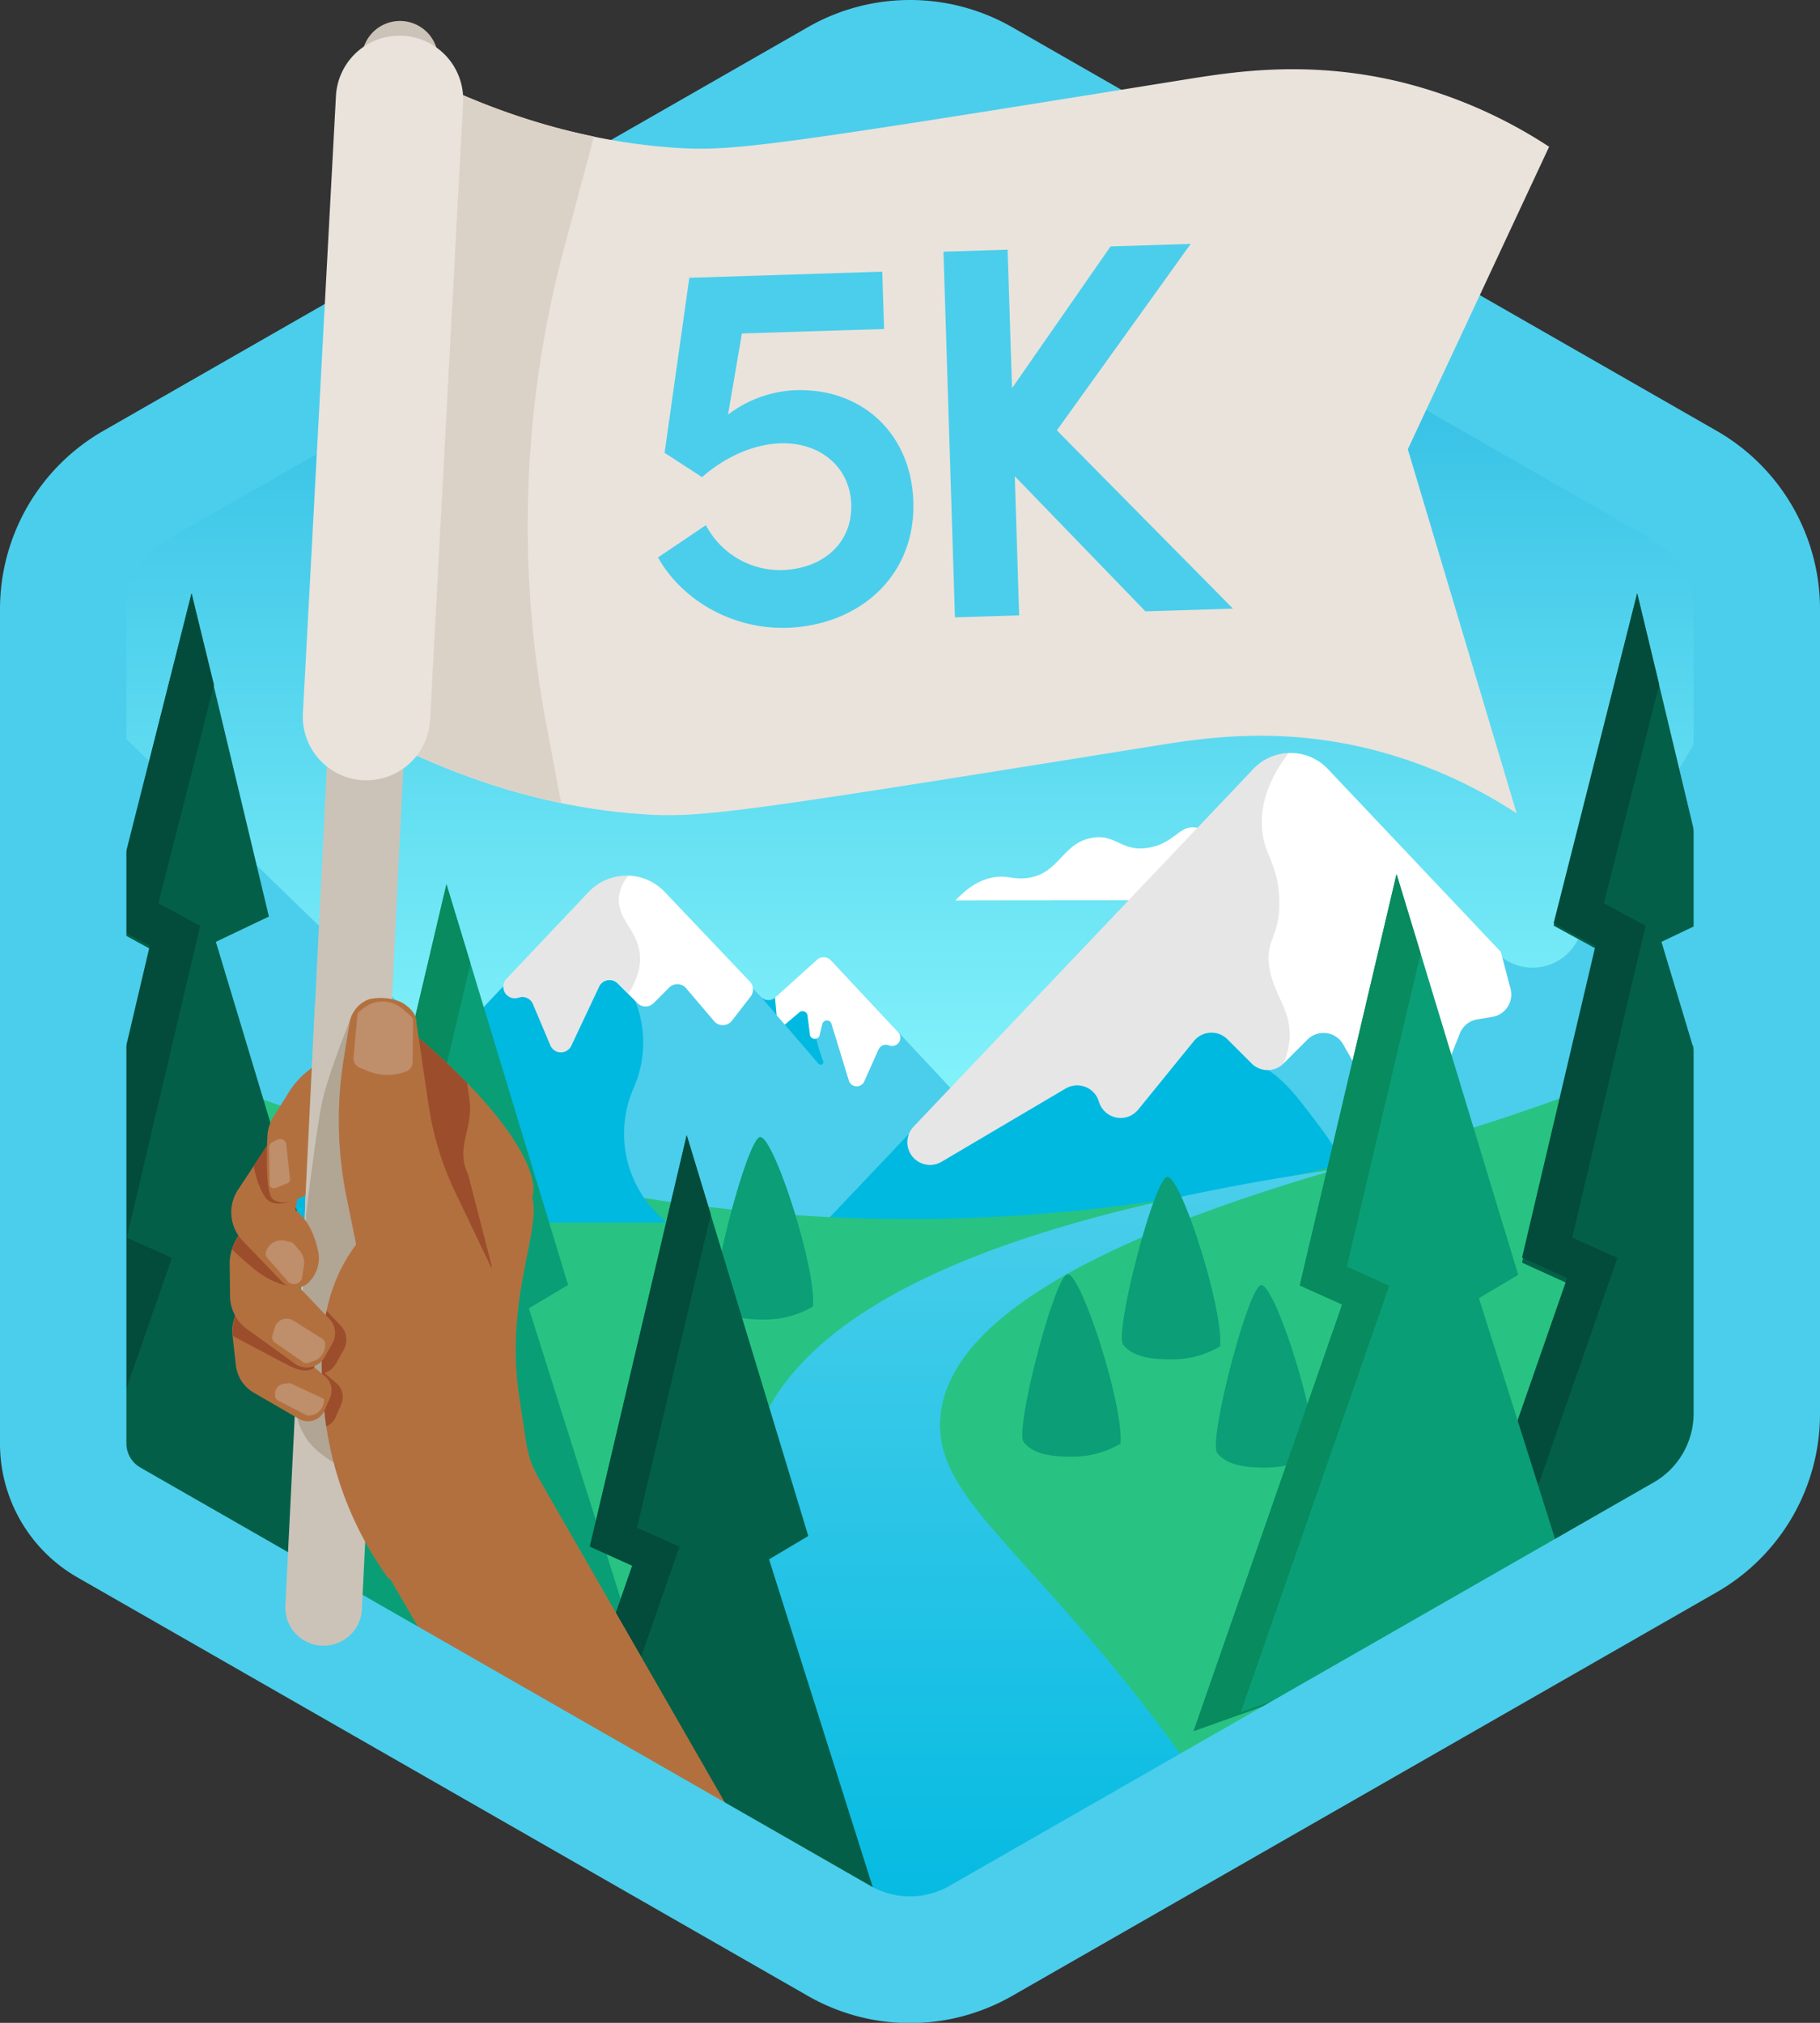 <svg xmlns="http://www.w3.org/2000/svg" xmlns:xlink="http://www.w3.org/1999/xlink" viewBox="0 0 360 400"><rect x="0" y="0" width="360" height="400" fill="#333333" stroke="none"/><defs><style>.cls-1{fill:url(#linear-gradient);}.cls-2{fill:#4bceeb;}.cls-3{fill:#00b9e1;}.cls-4{fill:#28c382;}.cls-5{fill:url(#linear-gradient-2);}.cls-6{fill:#0c9e77;fill-rule:evenodd;}.cls-7{fill:#fff;}.cls-8{fill:#010000;opacity:0.1;}.cls-9{fill:#035f48;}.cls-10{fill:#0a9e76;}.cls-11{fill:#034b3a;}.cls-12{fill:#088b5e;}.cls-13{fill:#b3703f;}.cls-14{fill:#e9e3dc;}.cls-15{fill:#cbc3b8;}.cls-16{fill:#dbd2c7;}.cls-17{fill:#b1a594;}.cls-18{fill:#9c4e2c;}.cls-19{fill:none;stroke:#cbc3b8;stroke-linecap:round;stroke-miterlimit:10;stroke-width:12.46px;}.cls-20{fill:#bf8e6b;}</style><linearGradient id="linear-gradient" x1="178.83" y1="387.43" x2="178.83" y2="12.57" gradientUnits="userSpaceOnUse"><stop offset="0.38" stop-color="#93fdff"/><stop offset="1" stop-color="#13aadc"/></linearGradient><linearGradient id="linear-gradient-2" x1="201.15" y1="387.43" x2="201.15" y2="231.1" gradientUnits="userSpaceOnUse"><stop offset="0" stop-color="#00b9e1"/><stop offset="1" stop-color="#4bceeb"/></linearGradient></defs><g id="Layer_2" data-name="Layer 2"><g id="Swatches"><path class="cls-1" d="M343.83,289.49V116.28a20,20,0,0,0-10-17.32l-145-83.71a20,20,0,0,0-20,0L23.83,99a20,20,0,0,0-10,17.32V289.49a10,10,0,0,0,5,8.66l150,86.6a20,20,0,0,0,20,0l150-86.6A10,10,0,0,0,343.83,289.49Z"/><path class="cls-2" d="M160,379.65l8.83,5.1a20,20,0,0,0,20,0l150-86.6a10,10,0,0,0,5-8.66V133.63a10.16,10.16,0,0,0-2.43,2.81l-29.65,50a10,10,0,0,1-15.87,1.78l-33.62-35.55a10,10,0,0,0-14.51,0L160,245.05Z"/><path class="cls-2" d="M212.37,241.17l-47.94-51.24a2,2,0,0,0-2.8-.13l-8.29,7.46a2,2,0,0,1-2.79-.11l-19.3-20.31a10,10,0,0,0-14.51,0L95,199.87a10,10,0,0,1-14.23.31L15.38,136.84a10.94,10.94,0,0,0-1.55-1.24V289.49a10,10,0,0,0,5,8.66l88.31,51H212.37Z"/><path class="cls-3" d="M238.5,274.66s0-18.59,19.14-25.34,7.89-20.84,0-31-9.57-5.64-15.76-15.21c-4.56-7,4.88-37.47,10.2-53.13a10,10,0,0,0-4.33,2.68L160,245.05v29.61Z"/><path class="cls-4" d="M180,241.07c-69.25,0-130.28-22.6-166.17-39.46v87.88a10,10,0,0,0,5,8.66l150,86.6a20,20,0,0,0,20,0l150-86.6a10,10,0,0,0,5-8.66V202.7C307.65,219.43,247.77,241.07,180,241.07Z"/><path class="cls-5" d="M231,343.45c-27.73-37.42-46.22-47.15-45-63.07,1-13.36,15.81-31.11,78.84-49.28-85.76,12.53-110.52,35.4-116,55.19-4.15,15,3.14,26.87-1.68,52.09a108.9,108.9,0,0,1-9.67,28.27l31.36,18.1a20,20,0,0,0,20,0l50.73-29.29Q235.58,349.58,231,343.45Z"/><path id="Shape_12_copy_27" data-name="Shape 12 copy 27" class="cls-6" d="M73.07,270.39A18.51,18.51,0,0,1,64.14,273c-5.19.09-8.39-.63-10.21-2.88s6-32.42,8.61-33.18S73.84,263,73.07,270.39Z"/><path id="Shape_12_copy_27-2" data-name="Shape 12 copy 27" class="cls-6" d="M29.15,300a18.39,18.39,0,0,1-8.94,2.55c-5.18.1-8.38-.63-10.21-2.87s6-32.42,8.62-33.18S29.91,292.59,29.15,300Z"/><path id="Shape_12_copy_27-3" data-name="Shape 12 copy 27" class="cls-6" d="M104.33,290a18.51,18.51,0,0,1-8.93,2.56c-5.19.09-8.39-.63-10.21-2.88s6-32.42,8.61-33.18S105.1,282.66,104.33,290Z"/><path class="cls-7" d="M265.94,178a22.59,22.59,0,0,1-6.47-1.55c-2.83-1.14-3.53-2.1-6.41-3.2-4.09-1.57-4.78-.43-7.61-1.6-5.41-2.26-4.95-7.32-8.81-8-3.4-.61-4.33,3.22-9.61,4s-6.17-2.68-10.82-2c-6.16.89-6.59,7.28-13.22,8-2.92.32-4-.8-7.21,0s-5.4,3-6.81,4.41C189,178,266.2,178,265.94,178Z"/><path class="cls-3" d="M116.74,176.86,95,199.87l-41.9,41.9h78.72L130,240a22.38,22.38,0,0,1-4.67-24.83h0a22.33,22.33,0,0,0,.11-17.76Z"/><path class="cls-7" d="M100.18,193.55l16.28-17.2a10.37,10.37,0,0,1,15,0l16.85,17.73a2.29,2.29,0,0,1,.15,3l-3.68,4.75a2.27,2.27,0,0,1-3.53.09l-5.54-6.51a2.27,2.27,0,0,0-3.34-.13l-3.07,3.07a2.28,2.28,0,0,1-3.22,0l-3.9-3.89a2.27,2.27,0,0,0-3.66.63L113,206.79a2.27,2.27,0,0,1-4.15-.09l-3.44-8.16a2.27,2.27,0,0,0-2.82-1.27h0A2.28,2.28,0,0,1,100.18,193.55Z"/><path class="cls-8" d="M124.33,173.12a10.3,10.3,0,0,0-7.87,3.23l-16.28,17.2a2.28,2.28,0,0,0,2.39,3.72,2.27,2.27,0,0,1,2.82,1.27l3.44,8.16a2.27,2.27,0,0,0,4.15.09L118.57,195a2.27,2.27,0,0,1,3.66-.63l2.1,2.09c2.27-3.6,2.44-6.32,2.19-8.12-.63-4.59-4.5-6.71-4.09-11A8.12,8.12,0,0,1,124.33,173.12Z"/><path class="cls-3" d="M161.63,189.8l-8.29,7.46a2,2,0,0,1-2.79-.11l11.35,13.2a.54.54,0,0,0,.92-.55c-.92-2.39-1.88-5.63-1.61-8.26.5-4.79,3.24-5.28,3.24-5.28Z"/><path class="cls-7" d="M155.24,202.61l2.93-2.48a1,1,0,0,1,1.55.61l.5,4a1,1,0,0,0,1.86.11l.57-2.34a.94.94,0,0,1,1.82-.05l3.45,11.26a1.63,1.63,0,0,0,3,.19l2.84-6.35a1.63,1.63,0,0,1,2.1-.84h0a1.63,1.63,0,0,0,1.8-2.62l-13.27-14.18a2,2,0,0,0-2.8-.13l-8.29,7.46.31,3.5Z"/><path class="cls-7" d="M296.87,188.23l-34.21-36.16a10.16,10.16,0,0,0-14.76,0l-67.2,70.73a4.48,4.48,0,0,0,5.52,6.94l24.57-14.5a4.48,4.48,0,0,1,6.58,2.6h0a4.48,4.48,0,0,0,7.78,1.56l11-13.54a4.48,4.48,0,0,1,6.65-.35l4.77,4.77a4.47,4.47,0,0,0,6.33,0l4.72-4.71a4.48,4.48,0,0,1,7.06.94l8.5,14.89a4.48,4.48,0,0,0,8.06-.57l6.52-16.48a4.49,4.49,0,0,1,3.43-2.77l3-.5a4.48,4.48,0,0,0,3.6-5.54Z"/><path class="cls-8" d="M254.91,148.9a10.13,10.13,0,0,0-7,3.15l-67.2,70.73a4.48,4.48,0,0,0,5.52,6.94l24.57-14.5a4.48,4.48,0,0,1,6.58,2.6,4.48,4.48,0,0,0,7.78,1.56l11-13.54a4.48,4.48,0,0,1,6.65-.35l4.77,4.77a4.47,4.47,0,0,0,6.33,0,15.12,15.12,0,0,0,1.13-4.42c.58-5.89-2.77-8.48-3.86-14-1.21-6.13,2.17-6.31,1.86-14.18-.3-7.49-3.54-8.93-3.44-15.18C249.61,159.29,250.52,154.61,254.91,148.9Z"/><path id="Shape_12_copy_28" data-name="Shape 12 copy 28" class="cls-6" d="M241.33,266.24a18.51,18.51,0,0,1-8.94,2.56c-5.18.09-8.38-.63-10.21-2.88s6-32.42,8.62-33.18S242.09,258.88,241.33,266.24Z"/><path id="Shape_12_copy_28-2" data-name="Shape 12 copy 28" class="cls-6" d="M160.8,258.36a18.39,18.39,0,0,1-8.93,2.55c-5.19.1-8.39-.63-10.21-2.87s6-32.42,8.61-33.18S161.57,251,160.8,258.36Z"/><path id="Shape_12_copy_28-3" data-name="Shape 12 copy 28" class="cls-6" d="M221.62,285.48a18.51,18.51,0,0,1-8.94,2.56c-5.18.09-8.38-.63-10.2-2.88s6-32.42,8.61-33.18S222.38,278.12,221.62,285.48Z"/><path id="Shape_12_copy_28-4" data-name="Shape 12 copy 28" class="cls-6" d="M259.91,287.64a18.39,18.39,0,0,1-8.93,2.55c-5.19.1-8.39-.62-10.21-2.87s6-32.42,8.61-33.18S260.68,280.28,259.91,287.64Z"/><path class="cls-9" d="M338.83,298.15a10,10,0,0,0,5-8.66V268.44l-5-16,5-3V236.7l-15.19-50.46,10.5-5-15.3-63.94-16.53,65.74,8.27,4.51-14.52,62.13,8.93,4.06L283.66,330Z"/><path class="cls-9" d="M42.7,186.24l10.49-5-15.3-63.94L21.36,183.09l8.27,4.51L15.11,249.73,24,253.79,13.83,283.36v6.13a10,10,0,0,0,5,8.66l59.06,34.1-25-79.82,8.26-5Z"/><polygon class="cls-10" points="112.37 254.09 88.31 174.84 69.15 256.19 77.54 259.96 56.64 319.98 79.46 333.15 90.55 329.2 131.67 344.31 104.61 258.7 112.37 254.09"/><polygon class="cls-11" points="293.61 324.25 319.91 248.74 310.98 244.72 325.49 183.07 317.23 178.61 328.19 135.37 323.84 117.35 307.31 182.57 315.58 187.04 301.06 248.69 309.99 252.71 282.93 330.42 293.61 324.25"/><polygon class="cls-10" points="292.54 256.7 300.31 252.09 276.24 172.84 257.09 254.19 265.48 257.96 236.1 342.31 278.49 327.2 284.61 329.45 310.77 314.35 292.54 256.7"/><path class="cls-11" d="M37.89,117.35,21.36,182.57,29.63,187,15.11,248.69l8.93,4L13.83,282.05v7.44a10,10,0,0,0,3.35,7.44L34,248.74l-8.93-4,14.51-61.65-8.26-4.46,11-43.24Z"/><polygon class="cls-12" points="63.32 323.83 86.86 256.24 78.46 252.46 93.06 190.49 88.31 174.84 69.15 256.19 77.54 259.96 56.64 319.98 63.32 323.83"/><polygon class="cls-12" points="99.86 325.48 79.03 332.9 79.46 333.15 90.55 329.2 131.67 344.31 129.12 336.22 99.86 325.48"/><path class="cls-9" d="M168.83,384.75a20,20,0,0,0,8.29,2.6l-25-79,7.76-4.62-24.06-79.24-19.16,81.34,8.39,3.78-14.46,41.55Z"/><polygon class="cls-12" points="245.42 338.58 274.79 254.24 266.4 250.46 281 188.49 276.24 172.84 257.09 254.19 265.48 257.96 236.1 342.31 278.49 327.2 284.61 329.45 292.17 325.08 287.8 323.48 245.42 338.58"/><polygon class="cls-11" points="117.28 354.99 134.39 305.86 126 302.09 140.59 240.12 135.84 224.47 116.68 305.81 125.07 309.59 110.61 351.13 117.28 354.99"/><path class="cls-11" d="M176.65,385.85l-16.28-6,8.46,4.88a20,20,0,0,0,8.29,2.6Z"/><polygon class="cls-13" points="76.83 311.62 94.33 341.74 137.66 366.75 146.4 361.68 107.43 293.84 76.83 311.62"/><path class="cls-2" d="M180,25a15.7,15.7,0,0,1,7.78,2.07l139.35,79.81A15.72,15.72,0,0,1,335,120.47V279.53a15.71,15.71,0,0,1-7.87,13.59L187.78,372.93a15.66,15.66,0,0,1-15.56,0L27.76,290.19A5.51,5.51,0,0,1,25,285.42v-165a15.72,15.72,0,0,1,7.87-13.59L172.22,27.07A15.7,15.7,0,0,1,180,25m0-25a40.61,40.61,0,0,0-20.21,5.38L20.45,85.19A40.64,40.64,0,0,0,0,120.47v165a30.47,30.47,0,0,0,15.34,26.46l144.45,82.74a40.65,40.65,0,0,0,40.42,0l139.34-79.81A40.64,40.64,0,0,0,360,279.53V120.47a40.64,40.64,0,0,0-20.45-35.28L200.21,5.38A40.61,40.61,0,0,0,180,0Z"/><path class="cls-14" d="M67.48,141.66C92,156,112.68,160,127,161c11.65.81,19.32-.34,101.67-13.56,9-1.44,23.82-3.83,42,.6A94.57,94.57,0,0,1,300,160.84l-21.53-72,27.95-59.82a94.81,94.81,0,0,0-29.35-12.8c-18.22-4.42-33.08-2-42-.6C152.69,28.87,145,30,133.37,29.21c-14.27-1-34.91-5-59.47-19.34Z"/><path class="cls-15" d="M64,325.42h-.38a7.54,7.54,0,0,1-7.17-7.91L71.57,11.33a7.55,7.55,0,1,1,15.09.74L71.58,318.24A7.56,7.56,0,0,1,64,325.42Z"/><path class="cls-16" d="M73.9,9.87,67.48,141.66C84,151.32,98.77,156.28,111,158.8l-2.89-15.28a212.67,212.67,0,0,1,3.55-94.75L117.49,27C105.24,24.51,90.47,19.55,73.9,9.87Z"/><path class="cls-14" d="M72.51,154.29l-.68,0A12.59,12.59,0,0,1,59.92,141L66.45,19A12.59,12.59,0,1,1,91.6,20.3L85.07,142.37A12.6,12.6,0,0,1,72.51,154.29Z"/><path class="cls-17" d="M66.06,289.22s-3.87-2.19-5.48-4.82a12.57,12.57,0,0,1-1.85-4.23l1.85-40.36s1.83-15.4,3-21.3,5.69-16.89,5.69-16.89l3.86,45.76Z"/><path class="cls-13" d="M76.94,312.27A68.33,68.33,0,0,1,64,277.35c-.6-8.6-1.5-21.52,7.15-32.14,9-11,26.14-17.06,32.24-11.69,6.56,5.78-4.19,20-.64,43,1.93,12.6,1.37,11.52,5.24,18.32Z"/><path class="cls-18" d="M64.54,282.06a3.51,3.51,0,0,0,1.89-1.88l1.1-2.55a3.59,3.59,0,0,0-1-4.13l-2.32-2a4,4,0,0,0,2.27-1.88l1.53-2.75a4.07,4.07,0,0,0-.62-4.76l-2.79-2.92c-1.4,6.64-1,13.13-.6,18.15C64.15,279,64.32,280.53,64.54,282.06Z"/><path class="cls-13" d="M48.17,257.42h0A8.58,8.58,0,0,0,46,264.14l.66,5.84a7.16,7.16,0,0,0,3.52,5.4l8.94,5.18a3.57,3.57,0,0,0,5.08-1.68l1.1-2.56a3.57,3.57,0,0,0-1-4.13l-6-5.14Z"/><path class="cls-18" d="M62.2,270.36s-1.21,1.63-5-.3S46,264.14,46,264.14a16.39,16.39,0,0,1,.31-3.39,9.76,9.76,0,0,1,.8-1.87l14.83,9.69Z"/><path class="cls-13" d="M49.61,245.92l-2-2.17a10,10,0,0,0-2.18,5.93l.08,6.66a8.09,8.09,0,0,0,3.35,6.47l9.46,6.83a4.05,4.05,0,0,0,5.92-1.32l1.52-2.75a4,4,0,0,0-.61-4.75L59,254.36l-5.34-5.77Z"/><path class="cls-18" d="M59,254.36s-4,.67-9.3-3.87c-3.59-3.07-3.81-3.49-3.81-3.49s.57-1.38.8-1.82.94-1.43.94-1.43l12.09,10Z"/><path class="cls-13" d="M54.57,223.92l-7.49,11.35A8.11,8.11,0,0,0,48,245.34l7.86,8.18a3.65,3.65,0,0,0,5.26,0,6.71,6.71,0,0,0,1.77-6.28c-1.29-6-4.44-7.94-4.44-7.94l1.73-10.48Z"/><path class="cls-18" d="M58.84,237s-4.72,2.49-6.5-.4a16.52,16.52,0,0,1-2.14-6.09l2-3.09,1.1-1.68Z"/><path class="cls-13" d="M105.16,237c1.64-3.37-1.88-14-21.32-30.91a12.13,12.13,0,0,0-15.62-.24L60.61,212A16.06,16.06,0,0,0,57.12,216l-3,4.78a8,8,0,0,0-1.23,4c-.17,3.82-.32,11.41,1.15,12.41,2.22,1.51,6.88-.3,9.32-3.41,3.2-4.08,1.56-11.39,3.1-12.32,2.42-1.47,7.21,14.46,20.68,18.24C93.94,241.5,103.22,240.93,105.16,237Z"/><path class="cls-18" d="M92.6,232.25c-2.62-5.49,1.13-9,.25-15l-.45-3.11c-2.44-2.5-5.26-5.19-8.56-8.06a12.06,12.06,0,0,0-7-2.93l-.81,5a76.88,76.88,0,0,0,0,24.41,28.89,28.89,0,0,0,5,4.25,43.06,43.06,0,0,0-3.69,2.53L80,252.5s16.63.75,17.28-2.12Z"/><line class="cls-19" x1="68.48" y1="199.66" x2="66.6" y2="237.82"/><path class="cls-17" d="M69.28,201.62s-4.51,11-5.69,16.89c-1,5.12-2.63,18.16-3,21.3a6.35,6.35,0,0,0,5.73,5,5.83,5.83,0,0,0,1.19-.06c2.4-.35,4.35-3,5-5.37Z"/><path class="cls-13" d="M72,253.68,68.6,237A76.66,76.66,0,0,1,68,209.3l1.13-7A6,6,0,0,1,73,197.6h0a10.29,10.29,0,0,1,6.38.58s3.1,1.59,3,4.06l2.37,16.14a61.08,61.08,0,0,0,5.29,17.37l11.39,23.82Z"/><path class="cls-20" d="M81.61,210.08l.11-8.19a1.25,1.25,0,0,0-.42-.94l-1.65-1.42a6.05,6.05,0,0,0-7.72-.19l-.79.61a1.25,1.25,0,0,0-.46.85l-.75,8.35a2,2,0,0,0,1.26,2l1.64.67a10.15,10.15,0,0,0,6.66.32l.67-.2A2,2,0,0,0,81.61,210.08Z"/><path class="cls-20" d="M53.91,225.82l1-.48a1.22,1.22,0,0,1,1.73,1l.73,6.81a.81.81,0,0,1-.51.84l-2.4.94a.82.82,0,0,1-1.11-.74l-.14-7.22A1.21,1.21,0,0,1,53.91,225.82Z"/><path class="cls-20" d="M56.53,245.37l1,.25a1.17,1.17,0,0,1,.64.4l1.13,1.33a3.62,3.62,0,0,1,.82,2.93l-.36,2.28a1.62,1.62,0,0,1-2.82.81l-4.07-4.64a1.2,1.2,0,0,1-.22-1.22l0-.1A3.23,3.23,0,0,1,56.53,245.37Z"/><path class="cls-20" d="M55.09,277l5.64,2.9h.17a3,3,0,0,0,3.17-3.28h0l-6.41-3a1.21,1.21,0,0,0-.7-.1l-.83.12a2,2,0,0,0-1.71,2.29l0,.19A1.18,1.18,0,0,0,55.09,277Z"/><path class="cls-20" d="M54.35,265.46l5.6,3.88a1.23,1.23,0,0,0,1.1.14l1.1-.39A3.25,3.25,0,0,0,64.3,266v-.27a1.22,1.22,0,0,0-.57-1L58,261.12a2.43,2.43,0,0,0-3.63,1.37l-.48,1.63A1.2,1.2,0,0,0,54.35,265.46Z"/><path class="cls-2" d="M174.55,53.72l-38.2,1.21-4.89,34.61,7.4,4.81c4.5-3.93,10.09-6.52,15.54-6.69H155c7.4,0,13.15,4.8,13.38,12.07.24,7.56-5.48,12.78-13.77,13h-.47a16.54,16.54,0,0,1-14.51-8.89l-9.47,6.39c4.55,8.14,14.09,13.92,24.55,13.92h.89c14.17-.45,25.53-10.05,25.06-25-.41-13-9.63-22-22.31-22h-.86A23.57,23.57,0,0,0,144,82l2.75-16.06,28.12-.88-.36-11.34Z"/><polygon class="cls-2" points="235.52 48.23 219.67 48.73 200.18 76.76 199.31 49.37 186.62 49.77 188.89 122.08 201.59 121.68 200.73 94.18 226.57 120.89 243.88 120.35 209.05 85.1 235.52 48.23 235.52 48.23"/></g></g></svg>